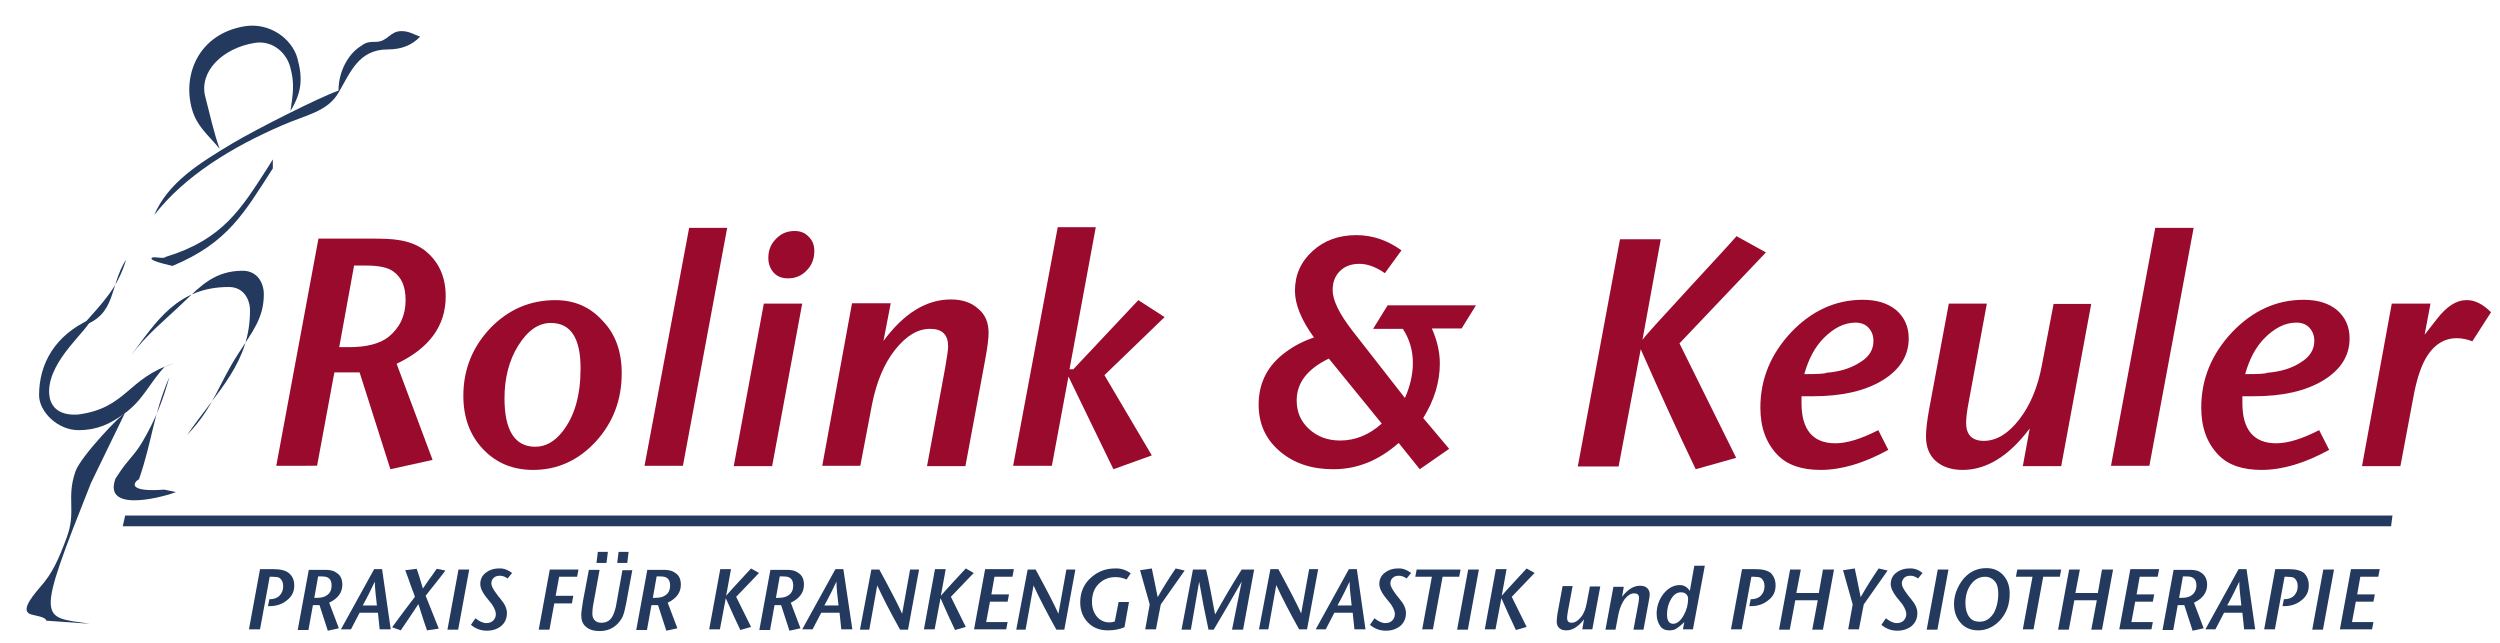 <?xml version="1.0" encoding="utf-8"?>
<!-- Generator: Adobe Illustrator 19.0.0, SVG Export Plug-In . SVG Version: 6.00 Build 0)  -->
<svg version="1.1" id="Laag_1" xmlns="http://www.w3.org/2000/svg" xmlns:xlink="http://www.w3.org/1999/xlink" x="0px" y="0px"
	 viewBox="0 0 723 186" style="enable-background:new 0 0 723 186;" xml:space="preserve">
<style type="text/css">
	.st0{fill:#23395E;}
	.st1{fill:#990A2C;}
</style>
<polygon class="st0" points="691.5,152.2 35.5,152.2 36.2,149.1 691.9,149.1 "/>
<g>
	<path class="st0" d="M26.2,92.3c-10.3,4.6-14.9,12.9-14.9,22c0,4.7,5.3,10.1,11.4,10.1c5.4,0,9.1-1.8,13-4.6
		c5.7-4,7.4-8.9,11.9-13.7l2.7-1c-13.5,4.2-13.6,13-27.9,14.8c-7.9,0.4-8.2-5.1-8.2-6.7C14.2,103.8,26.2,94.9,26.2,92.3z"/>
	<path class="st0" d="M37.9,102.8C45.3,92.8,51.4,83,66.2,83c4.2,0,6.1,3.5,6.1,6.8c0,15-9.1,22.9-18.2,36
		c7.8-8.1,8.9-14.4,14.8-23.5c4-6.3,7.4-10.2,7.4-17.2c0-3.3-1.9-6.8-6.1-6.8c-7.9,0-12,4.2-16.9,8.9
		C47.5,92.8,42.6,96.5,37.9,102.8z"/>
	<path class="st0" d="M49,109c-1.9,6.8-3.9,12-7.6,18.4c-2.5,4.4-4.4,5.4-7.2,9.8l-0.8,1.2c-3.9,10.6,15.5,4.8,17.5,3.9l-3.4-0.7
		c-10.5,0.8-9.1-2-7.3-3C44.1,127.3,44.2,120.2,49,109z"/>
	<path class="st0" d="M9,177.7c1.4,0.4,4.2,0.7,4.4,1.8l12.6,0.9c-14.3-2.2-16,0.3,0.3-40.7l9.8-20.2c-0.8,0.1-12.7,12.3-14.3,16.9
		c-2.7,7.8,0.4,11.5-2.6,19.3c-2.2,5.9-4,10.1-7.6,14.1C8.5,173.4,6.1,176.8,9,177.7z"/>
	<path class="st0" d="M44.6,62.2c4-9.4,13-15,22.9-20.9c6.4-3.8,24.7-13.1,30.4-15.1c0-5.7,2.9-10.4,5.9-12.5
		c1.9-1.3,2.2-1.6,4.9-1.6c3.4,0,4-3.1,7.4-3.1c2.2,0,3.4,0.9,5.4,1.6c-2.4,2.5-5.4,3.7-9.4,3.7c-8.4,0-10.8,6.7-14.2,12.5
		c-3.2,5.5-9.3,6.4-16.2,9.4C66.9,42.6,53.4,50.9,44.6,62.2z"/>
	<path class="st0" d="M47.9,74.3c16.7-5.1,21.9-14,29.7-26.1l1.3-2.1v2.6c-8.3,12.9-13,21.5-29,28.2c0,0-6.1-1.3-6.1-2.1
		C43.9,73.8,47.2,75.1,47.9,74.3z"/>
	<path class="st0" d="M63.5,43c-3.6-4.3-6.6-6.5-8-11.5C52.7,21.4,57.6,9.8,70.7,7.6c7.3-1.2,13.7,3.6,15.3,9.2
		c1.6,5.9,1.3,9.9-2,15.3c0.7-4.9,1.3-7.9-0.1-12.8c-1.1-4-5-7.7-10.2-6.9c-9.4,1.5-16.3,8.4-14.3,15.7C60.6,32.7,61.9,38.6,63.5,43
		z"/>
	<path class="st0" d="M36.5,75c-2.4,8.2-6.7,12.4-12.8,19.3C33.8,91,31.5,82.8,36.5,75z"/>
</g>
<g>
	<path class="st1" d="M128.9,85.7c0,8.5-4.7,15-14.2,19.5l10.4,27.8l-12.2,2.7l-8.9-28h-7.3l-5,27H79.9l12.2-65.7h14.7
		c3.9,0,6.7,0.1,8.3,0.4c3,0.4,5.5,1.4,7.6,2.9C126.8,75.5,128.9,79.9,128.9,85.7z M117.3,86.8c0-4-1.2-6.7-3.7-8.4
		c-1.6-1.1-4.2-1.6-7.7-1.6h-3.5l-4.3,23.6h2.8c5.1,0,9-1,11.5-3C115.6,94.8,117.3,91.3,117.3,86.8z"/>
	<path class="st1" d="M179.8,107.9c0,7.8-2.5,14.3-7.5,19.8c-5,5.4-11,8.2-18.1,8.2c-5.9,0-10.7-2-14.5-6c-3.8-4-5.7-9.2-5.7-15.4
		c0-7.6,2.6-14.1,7.8-19.6c5.2-5.4,11.5-8.1,18.8-8.1c5.6,0,10.1,2,13.7,6C178,96.6,179.8,101.7,179.8,107.9z M167.9,106.5
		c0-8.8-2.9-13.1-8.6-13.1c-3.6,0-6.7,2.2-9.4,6.5c-2.7,4.3-4,9.5-4,15.3c0,9.3,3,14,8.9,14c2.9,0,5.5-1.4,7.8-4.3
		C166.2,120.4,167.9,114.3,167.9,106.5z"/>
	<path class="st1" d="M210.3,65.9l-12.8,68.8h-11.1l12.9-68.8H210.3z"/>
	<path class="st1" d="M232,87.8l-8.7,47h-11.1l8.7-47H232z M235.5,72.6c0,2.2-0.7,4.1-2.2,5.6c-1.4,1.5-3.2,2.3-5.4,2.3
		c-1.7,0-3.1-0.5-4.1-1.6c-1-1.1-1.6-2.5-1.6-4.3c0-2.2,0.7-4,2.2-5.5c1.4-1.5,3.2-2.3,5.4-2.3c1.6,0,3,0.5,4,1.6
		C235,69.5,235.5,70.9,235.5,72.6z"/>
	<path class="st1" d="M285.9,96.3c0,1.5-0.3,4.1-1,7.8l-5.7,30.7h-11.1l5.2-28.2c0.6-3.4,0.9-5.5,0.9-6.4c0-3.4-1.7-5.1-5.2-5.1
		c-3.6,0-6.9,2-10.1,6c-3.2,4-5.4,9.3-6.7,15.8l-3.4,17.8h-11l8.6-47h11.2l-2.1,10.9c5.9-8,12.4-12,19.5-12c3.3,0,5.9,0.9,7.8,2.6
		C285,91,285.9,93.3,285.9,96.3z"/>
	<path class="st1" d="M336.8,91.7l-17.4,16.8l13.7,23.2l-11.1,4l-13-26.8l-4.8,25.8H293l12.9-69h11l-7.6,41.1h1.1l18.8-20
		L336.8,91.7z"/>
	<path class="st1" d="M426.9,88.2l-4.2,6.8h-8.6c1.5,3.4,2.3,6.8,2.3,10.1c0,5.4-1.6,10.6-4.8,15.8l7.5,8.9l-8.5,5.9l-6.1-7.6
		c-5.8,5.1-12,7.6-18.9,7.6c-6.3,0-11.4-1.7-15.5-5.2c-4.1-3.5-6.1-8-6.1-13.5c0-6.4,2.7-11.5,8-15.3c2.3-1.7,5-3.1,8-4.1
		c-3.7-5.1-5.5-9.6-5.5-13.5c0-4.6,1.7-8.4,5.1-11.5c3.4-3.1,7.6-4.6,12.7-4.6c4.6,0,9,1.5,13,4.4l-4.8,6.6c-2.6-1.8-5-2.7-7.4-2.7
		c-2.3,0-4.2,0.7-5.6,2.1c-1.4,1.4-2.1,3.2-2.1,5.5c0,2.9,1.9,6.8,5.6,11.6l15.3,19.6c1.6-3.6,2.3-7,2.3-10.2c0-3.6-1-6.9-2.9-9.8
		h-8.6l4.2-6.8H426.9z M399.6,122.5l-15.3-18.8c-6.2,3-9.3,7-9.3,12.1c0,3.4,1.2,6.1,3.6,8.3c2.4,2.2,5.4,3.3,9,3.3
		C391.9,127.4,395.9,125.8,399.6,122.5z"/>
	<path class="st1" d="M510.7,73l-25,26.3l16.4,33.1l-11.7,3.3c-4.9-10.2-10.2-21.8-15.9-34.7l-6.4,33.9h-11.8l12.2-65.7h11.8
		l-5.3,29.1c0.8-1.2,5.3-6.1,13.3-14.8c8.3-9,12.9-14,13.9-15.2L510.7,73z"/>
	<path class="st1" d="M552,97.9c0,4.9-2.5,9-7.6,12.1c-5.1,3.1-11.8,4.6-20.2,4.6h-3.2v2c0,7.7,3.3,11.6,9.8,11.6
		c3.4,0,7.5-1.3,12.4-3.8l2.9,5.7c-7.1,3.9-13.6,5.8-19.6,5.8c-5.4,0-9.6-1.4-12.4-4.3c-3.3-3.4-5-7.9-5-13.7c0-8.3,3-15.5,8.9-21.8
		c5.9-6.2,12.8-9.4,20.7-9.4c4.1,0,7.3,1,9.7,3C550.8,91.8,552,94.5,552,97.9z M541.8,98.6c0-1.6-0.5-2.8-1.4-3.8
		c-0.9-1-2.2-1.5-3.8-1.5c-3.3,0-6.4,1.6-9.4,4.7c-2.4,2.5-4.2,5.9-5.4,10.2c3.9,0,6-0.1,6.4-0.4c3.9-0.3,7.1-1.3,9.7-3
		C540.6,103.2,541.8,101.1,541.8,98.6z"/>
	<path class="st1" d="M604.8,87.8l-8.7,47H585l2-10.9c-6,8-12.5,12-19.4,12c-3.3,0-5.9-0.9-7.8-2.6c-1.9-1.7-2.8-4.1-2.8-7.1
		c0-1.9,0.3-4.5,0.9-7.8l5.7-30.6h11l-5.2,28.2c-0.6,3-0.8,5.1-0.8,6.3c0,3.4,1.7,5.2,5.1,5.2c3.6,0,7-2,10.2-6.1
		c3.2-4.1,5.4-9.3,6.6-15.7l3.4-17.8H604.8z"/>
	<path class="st1" d="M634.4,65.9l-12.8,68.8h-11.1l12.8-68.8H634.4z"/>
	<path class="st1" d="M679.5,97.9c0,4.9-2.5,9-7.6,12.1c-5.1,3.1-11.8,4.6-20.2,4.6h-3.2v2c0,7.7,3.3,11.6,9.8,11.6
		c3.4,0,7.5-1.3,12.4-3.8l2.9,5.7c-7.1,3.9-13.6,5.8-19.6,5.8c-5.4,0-9.6-1.4-12.4-4.3c-3.3-3.4-5-7.9-5-13.7c0-8.3,3-15.5,8.9-21.8
		c5.9-6.2,12.8-9.4,20.7-9.4c4.1,0,7.3,1,9.7,3C678.3,91.8,679.5,94.5,679.5,97.9z M669.3,98.6c0-1.6-0.5-2.8-1.4-3.8
		c-0.9-1-2.2-1.5-3.8-1.5c-3.3,0-6.4,1.6-9.4,4.7c-2.4,2.5-4.2,5.9-5.4,10.2c3.9,0,6-0.1,6.4-0.4c3.9-0.3,7.1-1.3,9.7-3
		C668,103.2,669.3,101.1,669.3,98.6z"/>
	<path class="st1" d="M720.4,90.3l-5.4,8.4c-1.6-0.6-3.1-0.9-4.5-0.9c-3.4,0-6.2,1.6-8.4,4.9c-1.8,2.7-3.2,6.8-4.2,12.4l-3.7,19.7
		h-11.1l8.6-47h11.2l-1.7,9l3.6-4.6c2.8-3.6,5.6-5.4,8.4-5.4C715.6,86.7,718,87.9,720.4,90.3z"/>
</g>
<g>
	<g>
		<path class="st0" d="M85.1,169.3c0,1.8-0.7,3.2-2,4.2c-1.4,1.2-3.1,1.8-5.1,1.8c-0.2,0-0.4,0-0.5,0l0.4-2c1.2,0,2.2-0.3,2.9-1
			c0.7-0.7,1.1-1.6,1.1-2.8c0-1.1-0.4-1.9-1.1-2.4c-0.4-0.2-1.1-0.3-2-0.3H78L75.2,182H72l3.2-17.4h4c2,0,3.4,0.4,4.3,1.1
			C84.6,166.6,85.1,167.8,85.1,169.3z"/>
		<path class="st0" d="M99,169.1c0,2.3-1.3,4-3.8,5.2l2.8,7.4l-3.2,0.7l-2.4-7.4h-1.9l-1.3,7.2h-3.1l3.2-17.4h3.9c1,0,1.8,0,2.2,0.1
			c0.8,0.1,1.5,0.4,2,0.8C98.5,166.4,99,167.5,99,169.1z M95.9,169.3c0-1-0.3-1.8-1-2.2c-0.4-0.3-1.1-0.4-2-0.4H92l-1.1,6.2h0.7
			c1.4,0,2.4-0.3,3-0.8C95.5,171.5,95.9,170.5,95.9,169.3z"/>
		<path class="st0" d="M113,182h-3.2l-0.5-4.8h-5.3l-2.5,4.8h-2.9l9.6-17.4h2.3L113,182z M109,175.1c-0.3-2.7-0.6-5-0.6-6.9
			c-0.9,1.9-2,4.2-3.5,6.9H109z"/>
		<path class="st0" d="M128.8,165c-0.2,0.3-1.1,1.5-2.7,3.5c-1.1,1.4-2.1,2.6-3,3.8l3.8,9.5l-3.4,0.5c-0.5-1.3-1.3-3.8-2.5-7.6
			c-1.8,2.7-3.5,5.3-5.1,7.6l-2.5-0.9c2.7-3.7,4.9-6.6,6.6-8.8c-0.1-0.2-0.2-0.5-0.3-0.9c-0.1-0.2-0.5-1.2-1.1-2.9
			c-0.2-0.7-0.7-2-1.4-3.9l3.3-0.4c0.4,1,1,3,1.8,5.7c0.8-1.1,1.4-2.1,2-2.9c0.4-0.5,0.9-1.2,1.5-2.1c0.1-0.1,0.3-0.4,0.5-0.7
			L128.8,165z"/>
		<path class="st0" d="M135.7,164.7l-3.2,17.4h-3.1l3.2-17.4H135.7z"/>
		<path class="st0" d="M148.1,165.7l-1.3,1.6c-0.8-0.6-1.6-0.8-2.2-0.8c-0.8,0-1.4,0.2-1.8,0.6c-0.5,0.4-0.7,1-0.7,1.7
			c0,0.6,0.5,1.6,1.4,2.8c0.1,0.2,0.6,0.8,1.4,1.8c1.1,1.3,1.7,2.6,1.7,3.9c0,1.5-0.5,2.7-1.6,3.7c-1.1,0.9-2.5,1.4-4.2,1.4
			c-1.8,0-3.3-0.6-4.6-1.7l1.3-1.9c1.1,0.9,2.2,1.4,3.1,1.4c0.8,0,1.5-0.2,2-0.7c0.5-0.5,0.8-1.1,0.8-1.9c0-0.8-0.4-1.7-1.1-2.8
			c0,0-0.6-0.7-1.7-2.1c-1.1-1.4-1.7-2.7-1.7-3.8c0-1.3,0.5-2.4,1.5-3.2c1-0.8,2.3-1.3,3.9-1.3C145.6,164.3,146.9,164.8,148.1,165.7
			z"/>
		<path class="st0" d="M167.3,164.7l-0.4,2.1h-5.2l-1,5.5h5.1l-0.4,2.2h-5.1l-1.4,7.6h-3.1l3.2-17.4H167.3z"/>
		<path class="st0" d="M182.9,164.7l-1.8,9.7c-0.3,1.6-0.6,2.8-0.9,3.6c-0.3,0.8-0.8,1.5-1.4,2.2c-1.4,1.5-3.1,2.3-5.4,2.3
			c-1.7,0-3-0.4-3.9-1.2c-1-0.8-1.4-1.9-1.4-3.4c0-0.8,0.2-2.2,0.5-4.1l1.7-9h3.1l-1.7,9.3c-0.3,1.5-0.4,2.6-0.4,3.3
			c0,0.8,0.2,1.5,0.7,2c0.5,0.5,1.1,0.7,1.9,0.7c1.6,0,2.7-0.7,3.4-2.2c0.4-0.9,0.8-2.1,1-3.5l1.7-9.5H182.9z"/>
		<path class="st0" d="M196.9,169.1c0,2.3-1.3,4-3.8,5.2l2.8,7.4l-3.2,0.7l-2.4-7.4h-1.9l-1.3,7.2H184l3.2-17.4h3.9
			c1,0,1.8,0,2.2,0.1c0.8,0.1,1.5,0.4,2,0.8C196.4,166.4,196.9,167.5,196.9,169.1z M193.8,169.3c0-1-0.3-1.8-1-2.2
			c-0.4-0.3-1.1-0.4-2-0.4h-0.9l-1.1,6.2h0.7c1.4,0,2.4-0.3,3-0.8C193.4,171.5,193.8,170.5,193.8,169.3z"/>
		<path class="st0" d="M219.5,165.7l-6.6,6.9l4.3,8.7l-3.1,0.9c-1.3-2.7-2.7-5.8-4.2-9.2l-1.7,9h-3.1l3.2-17.4h3.1l-1.4,7.7
			c0.2-0.3,1.4-1.6,3.5-3.9c2.2-2.4,3.4-3.7,3.7-4L219.5,165.7z"/>
		<path class="st0" d="M232.5,169.1c0,2.3-1.3,4-3.8,5.2l2.8,7.4l-3.2,0.7l-2.4-7.4H224l-1.3,7.2h-3.1l3.2-17.4h3.9
			c1,0,1.8,0,2.2,0.1c0.8,0.1,1.5,0.4,2,0.8C232,166.4,232.5,167.5,232.5,169.1z M229.4,169.3c0-1-0.3-1.8-1-2.2
			c-0.4-0.3-1.1-0.4-2-0.4h-0.9l-1.1,6.2h0.7c1.4,0,2.4-0.3,3-0.8C229,171.5,229.4,170.5,229.4,169.3z"/>
		<path class="st0" d="M246.5,182h-3.2l-0.5-4.8h-5.3l-2.5,4.8H232l9.6-17.4h2.3L246.5,182z M242.5,175.1c-0.3-2.7-0.6-5-0.6-6.9
			c-0.9,1.9-2,4.2-3.5,6.9H242.5z"/>
		<path class="st0" d="M265.8,164.7l-3.2,17.4h-2.3c-2.9-5.2-5.1-9.5-6.6-12.8l-2.3,12.8h-2.7l3.3-17.4h2.3
			c3.2,5.9,5.4,10.1,6.6,12.8l2.3-12.8H265.8z"/>
		<path class="st0" d="M281.6,165.7l-6.6,6.9l4.3,8.7l-3.1,0.9c-1.3-2.7-2.7-5.8-4.2-9.2l-1.7,9h-3.1l3.2-17.4h3.1l-1.4,7.7
			c0.2-0.3,1.4-1.6,3.5-3.9c2.2-2.4,3.4-3.7,3.7-4L281.6,165.7z"/>
		<path class="st0" d="M293.2,164.7l-0.4,2.1h-5.2l-0.9,5.1h5.1l-0.4,2.1h-5.1l-1.1,5.9h6.2l-0.4,2.1h-9.3l3.2-17.4H293.2z"/>
		<path class="st0" d="M311,164.7l-3.2,17.4h-2.3c-2.9-5.2-5.1-9.5-6.6-12.8l-2.3,12.8h-2.7l3.3-17.4h2.3c3.2,5.9,5.4,10.1,6.6,12.8
			l2.3-12.8H311z"/>
		<path class="st0" d="M327,165.8l-1.2,1.8c-1.1-0.5-2.1-0.7-3.2-0.7c-2,0-3.6,0.7-4.9,2c-1.3,1.3-1.9,3.1-1.9,5.1
			c0,1.8,0.5,3.2,1.4,4.3c0.9,1.1,2.2,1.7,3.6,1.7c0.6,0,1.2-0.1,1.6-0.3l1.1-5.6h3l-1.3,7.3c-1.4,0.6-3,0.9-4.8,0.9
			c-2.3,0-4.2-0.7-5.7-2.2c-1.5-1.5-2.3-3.5-2.3-5.9c0-3,1.1-5.5,3.4-7.4c1.9-1.6,4.1-2.4,6.6-2.4
			C324.1,164.3,325.6,164.8,327,165.8z"/>
		<path class="st0" d="M342.6,165l-6.9,9.8l-1.4,7.2h-3.1l1.3-7.2l-2.8-9.9l3.4-0.5c0.4,1.9,1,4.7,1.7,8.3c1.7-3,3.5-5.8,5.2-8.3
			L342.6,165z"/>
		<path class="st0" d="M362.7,164.7l-3.2,17.4h-3.2l2.8-13.9c-2.7,4.7-5.4,9.4-8.1,13.9h-1.5c-1-4.6-1.9-9.2-2.7-13.9l-2.4,13.9
			h-2.7l3.3-17.4h3.8c0.8,3.3,1.6,7.7,2.6,13c2.4-4.3,4.9-8.6,7.7-13H362.7z"/>
		<path class="st0" d="M381.2,164.7L378,182h-2.3c-2.9-5.2-5.1-9.5-6.6-12.8l-2.3,12.8h-2.7l3.3-17.4h2.3c3.2,5.9,5.4,10.1,6.6,12.8
			l2.3-12.8H381.2z"/>
		<path class="st0" d="M394.9,182h-3.2l-0.5-4.8h-5.3l-2.5,4.8h-2.9l9.6-17.4h2.3L394.9,182z M390.9,175.1c-0.3-2.7-0.6-5-0.6-6.9
			c-0.9,1.9-2,4.2-3.5,6.9H390.9z"/>
		<path class="st0" d="M408.1,165.7l-1.3,1.6c-0.8-0.6-1.6-0.8-2.2-0.8c-0.8,0-1.4,0.2-1.8,0.6c-0.5,0.4-0.7,1-0.7,1.7
			c0,0.6,0.5,1.6,1.4,2.8c0.1,0.2,0.6,0.8,1.4,1.8c1.1,1.3,1.7,2.6,1.7,3.9c0,1.5-0.5,2.7-1.6,3.7c-1.1,0.9-2.5,1.4-4.2,1.4
			c-1.8,0-3.3-0.6-4.6-1.7l1.3-1.9c1.1,0.9,2.2,1.4,3.1,1.4c0.8,0,1.5-0.2,2-0.7c0.5-0.5,0.8-1.1,0.8-1.9c0-0.8-0.4-1.7-1.1-2.8
			c0,0-0.6-0.7-1.7-2.1c-1.1-1.4-1.7-2.7-1.7-3.8c0-1.3,0.5-2.4,1.5-3.2c1-0.8,2.3-1.3,3.9-1.3C405.6,164.3,406.9,164.8,408.1,165.7
			z"/>
		<path class="st0" d="M422.4,164.7l-0.4,2.1h-4.8l-2.8,15.2h-3.1l2.8-15.2h-4.8l0.4-2.1H422.4z"/>
		<path class="st0" d="M427.7,164.7l-3.2,17.4h-3.1l3.2-17.4H427.7z"/>
		<path class="st0" d="M443.8,165.7l-6.6,6.9l4.3,8.7l-3.1,0.9c-1.3-2.7-2.7-5.8-4.2-9.2l-1.7,9h-3.1l3.2-17.4h3.1l-1.4,7.7
			c0.2-0.3,1.4-1.6,3.5-3.9c2.2-2.4,3.4-3.7,3.7-4L443.8,165.7z"/>
		<path class="st0" d="M462.8,169.6l-2.3,12.4h-2.9l0.5-2.9c-1.6,2.1-3.3,3.2-5.1,3.2c-0.9,0-1.6-0.2-2.1-0.7
			c-0.5-0.5-0.7-1.1-0.7-1.9c0-0.5,0.1-1.2,0.2-2.1l1.5-8.1h2.9l-1.4,7.5c-0.1,0.8-0.2,1.3-0.2,1.7c0,0.9,0.4,1.4,1.3,1.4
			c0.9,0,1.8-0.5,2.7-1.6c0.9-1.1,1.4-2.5,1.7-4.2l0.9-4.7H462.8z"/>
		<path class="st0" d="M477.1,171.9c0,0.4-0.1,1.1-0.3,2.1l-1.5,8.1h-2.9l1.4-7.5c0.2-0.9,0.2-1.5,0.2-1.7c0-0.9-0.5-1.3-1.4-1.3
			c-0.9,0-1.8,0.5-2.7,1.6c-0.8,1.1-1.4,2.5-1.8,4.2l-0.9,4.7h-2.9l2.3-12.4h3l-0.5,2.9c1.6-2.1,3.3-3.2,5.2-3.2
			c0.9,0,1.6,0.2,2.1,0.7C476.8,170.5,477.1,171.1,477.1,171.9z"/>
		<path class="st0" d="M493,163.8l-3.4,18.2h-2.9l0.4-2.1c-0.9,0.9-1.7,1.5-2.3,1.9s-1.3,0.5-2.1,0.5c-1.1,0-2-0.4-2.6-1.3
			c-0.6-0.9-1-2-1-3.5c0-2.2,0.7-4.1,2-5.8c1.3-1.6,2.9-2.5,4.7-2.5c1.2,0,2.2,0.6,2.9,1.7l1.3-7.3H493z M488.2,173.2
			c0-0.6-0.2-1.1-0.6-1.4c-0.4-0.4-0.9-0.5-1.5-0.5c-1.1,0-2,0.6-2.8,1.9c-0.8,1.3-1.2,2.8-1.2,4.5c0,1.8,0.6,2.7,1.8,2.7
			c1.1,0,2.2-0.9,3.1-2.6C487.8,176.3,488.2,174.8,488.2,173.2z"/>
		<path class="st0" d="M513.5,169.3c0,1.8-0.7,3.2-2,4.2c-1.4,1.2-3.1,1.8-5.1,1.8c-0.2,0-0.4,0-0.5,0l0.4-2c1.2,0,2.2-0.3,2.9-1
			c0.7-0.7,1.1-1.6,1.1-2.8c0-1.1-0.4-1.9-1.1-2.4c-0.4-0.2-1.1-0.3-2-0.3h-0.7l-2.8,15.2h-3.1l3.2-17.4h4c2,0,3.4,0.4,4.3,1.1
			C513,166.6,513.5,167.8,513.5,169.3z"/>
		<path class="st0" d="M530.4,164.7l-3.2,17.4h-3.1l1.6-8.5h-6.5l-1.6,8.5h-3.1l3.2-17.4h3.1l-1.3,6.8h6.5l1.2-6.8H530.4z"/>
		<path class="st0" d="M545.9,165l-6.9,9.8l-1.4,7.2h-3.1l1.3-7.2l-2.8-9.9l3.4-0.5c0.4,1.9,1,4.7,1.7,8.3c1.7-3,3.5-5.8,5.2-8.3
			L545.9,165z"/>
		<path class="st0" d="M556,165.7l-1.3,1.6c-0.8-0.6-1.6-0.8-2.2-0.8c-0.8,0-1.4,0.2-1.8,0.6s-0.7,1-0.7,1.7c0,0.6,0.5,1.6,1.4,2.8
			c0.1,0.2,0.6,0.8,1.4,1.8c1.1,1.3,1.7,2.6,1.7,3.9c0,1.5-0.5,2.7-1.6,3.7c-1.1,0.9-2.5,1.4-4.2,1.4c-1.8,0-3.3-0.6-4.6-1.7
			l1.3-1.9c1.1,0.9,2.2,1.4,3.1,1.4c0.8,0,1.5-0.2,2-0.7c0.5-0.5,0.8-1.1,0.8-1.9c0-0.8-0.4-1.7-1.1-2.8c0,0-0.6-0.7-1.7-2.1
			c-1.1-1.4-1.7-2.7-1.7-3.8c0-1.3,0.5-2.4,1.5-3.2s2.3-1.3,3.9-1.3C553.6,164.3,554.9,164.8,556,165.7z"/>
		<path class="st0" d="M563.5,164.7l-3.2,17.4h-3.1l3.2-17.4H563.5z"/>
		<path class="st0" d="M581.2,171.7c0,3.1-0.9,5.6-2.8,7.7c-1.8,1.9-3.9,2.9-6.3,2.9c-2.2,0-4-0.8-5.2-2.3c-1.2-1.4-1.8-3.2-1.8-5.3
			c0-1.5,0.3-3,1-4.5c0.7-1.5,1.5-2.7,2.6-3.7c1.6-1.5,3.6-2.2,5.8-2.2c2,0,3.6,0.7,4.8,2C580.6,167.7,581.2,169.5,581.2,171.7z
			 M577.9,171.7c0-1.6-0.3-2.8-1-3.6c-0.7-0.8-1.6-1.3-2.8-1.3c-1.6,0-3,0.7-4.1,2.2c-1.1,1.5-1.6,3.3-1.6,5.4c0,1.7,0.4,3.1,1.1,4
			c0.7,1,1.7,1.4,3,1.4c1.7,0,3-0.8,4.1-2.5C577.4,175.8,577.9,173.9,577.9,171.7z"/>
		<path class="st0" d="M596.1,164.7l-0.4,2.1h-4.8l-2.8,15.2H585l2.8-15.2H583l0.4-2.1H596.1z"/>
		<path class="st0" d="M611.1,164.7l-3.2,17.4h-3.1l1.6-8.5h-6.5l-1.6,8.5h-3.1l3.2-17.4h3.1l-1.3,6.8h6.5l1.2-6.8H611.1z"/>
		<path class="st0" d="M624.4,164.7l-0.4,2.1h-5.2l-0.9,5.1h5.1l-0.4,2.1h-5.1l-1.1,5.9h6.2l-0.4,2.1h-9.3l3.2-17.4H624.4z"/>
		<path class="st0" d="M638.3,169.1c0,2.3-1.3,4-3.8,5.2l2.8,7.4l-3.2,0.7l-2.4-7.4h-1.9l-1.3,7.2h-3.1l3.2-17.4h3.9
			c1,0,1.8,0,2.2,0.1c0.8,0.1,1.5,0.4,2,0.8C637.7,166.4,638.3,167.5,638.3,169.1z M635.2,169.3c0-1-0.3-1.8-1-2.2
			c-0.4-0.3-1.1-0.4-2-0.4h-0.9l-1.1,6.2h0.7c1.4,0,2.4-0.3,3-0.8C634.7,171.5,635.2,170.5,635.2,169.3z"/>
		<path class="st0" d="M652.2,182H649l-0.5-4.8h-5.3l-2.5,4.8h-2.9l9.6-17.4h2.3L652.2,182z M648.2,175.1c-0.3-2.7-0.6-5-0.6-6.9
			c-0.9,1.9-2,4.2-3.5,6.9H648.2z"/>
		<path class="st0" d="M667.7,169.3c0,1.8-0.7,3.2-2,4.2c-1.4,1.2-3.1,1.8-5.1,1.8c-0.2,0-0.4,0-0.5,0l0.4-2c1.2,0,2.2-0.3,2.9-1
			c0.7-0.7,1.1-1.6,1.1-2.8c0-1.1-0.4-1.9-1.1-2.4c-0.4-0.2-1.1-0.3-2-0.3h-0.7l-2.8,15.2h-3.1l3.2-17.4h4c2,0,3.4,0.4,4.3,1.1
			C667.2,166.6,667.7,167.8,667.7,169.3z"/>
		<path class="st0" d="M675,164.7l-3.2,17.4h-3.1l3.2-17.4H675z"/>
		<path class="st0" d="M688.2,164.7l-0.4,2.1h-5.2l-0.9,5.1h5.1l-0.4,2.1h-5.1l-1.1,5.9h6.2l-0.4,2.1h-9.3l3.2-17.4H688.2z"/>
	</g>
	<polygon class="st0" points="175.4,162.8 172.5,162.8 172.9,159.6 175.8,159.6 	"/>
	<polygon class="st0" points="181.4,162.8 178.5,162.8 178.9,159.6 181.8,159.6 	"/>
</g>
</svg>
